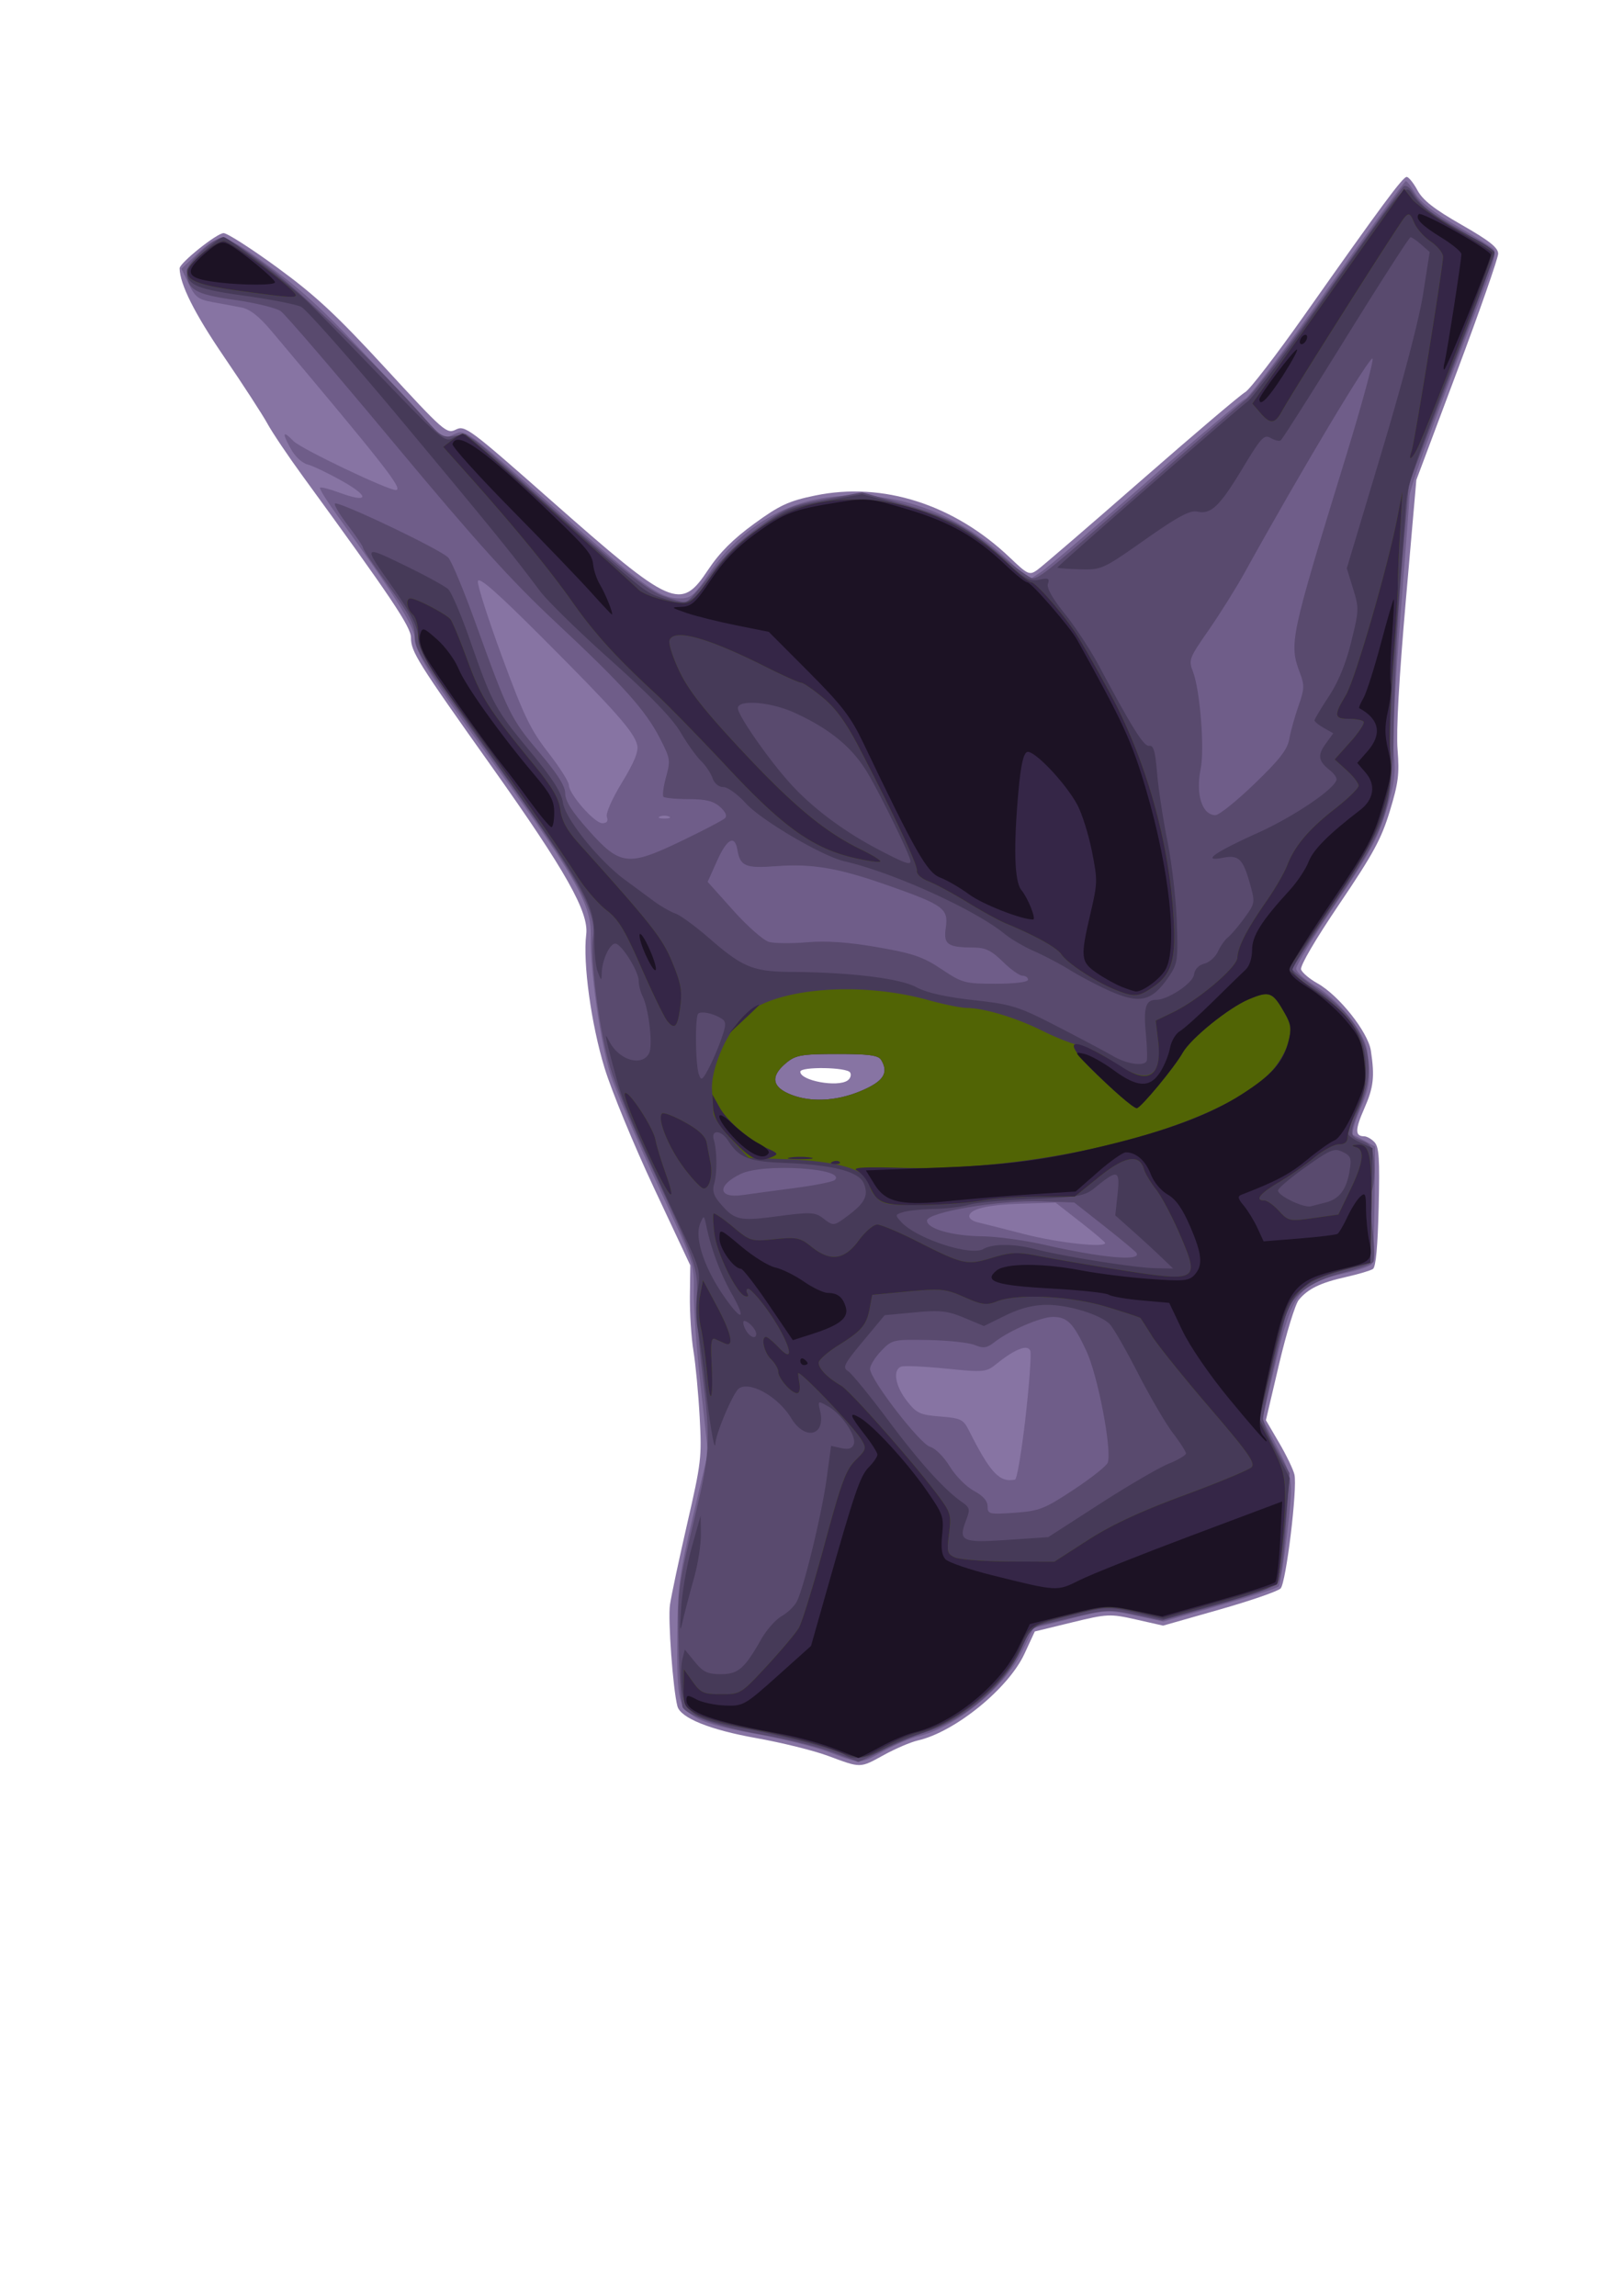 <svg xmlns="http://www.w3.org/2000/svg" viewBox="0 0 744.09 1052.4"><path d="M379.54 804.83c-6.481-2.408-21.258-6.063-32.837-8.124-21.195-3.771-34.714-9.228-36.13-14.585-2.045-7.732-4.398-39.883-3.41-46.59.624-4.229 4.178-20.936 7.9-37.127 6.435-27.999 6.714-30.384 5.718-48.759-.576-10.626-1.86-24.287-2.851-30.359-.993-6.071-1.728-17.394-1.634-25.16l.17-14.12-16.685-35.559c-9.177-19.557-19.348-44.252-22.603-54.877-6.146-20.063-10.02-48.255-8.416-61.246 1.258-10.188-9.392-29.096-43.229-76.75-34.146-48.09-37.122-52.843-37.122-59.282 0-4.916-8.805-18.055-49.674-74.114-6.64-9.107-13.903-19.909-16.14-24.002-2.238-4.093-11.239-17.957-20.002-30.807-13.432-19.697-20.106-33.003-20.246-40.365-.047-2.445 17.066-16.142 20.17-16.142 1.678 0 12.787 7.12 24.686 15.82 17.462 12.77 27.015 21.661 49.538 46.11 26.903 29.202 28.061 30.211 32.266 28.117 4.155-2.068 6.22-.53 43.663 32.51 55.665 49.121 59.362 50.753 71.98 31.765 5.238-7.88 11.454-14.098 21.134-21.138 11.703-8.51 15.801-10.403 27.943-12.91 31.042-6.409 63.727 4.047 89.42 28.603 8.013 7.66 8.828 8.027 12.346 5.56 2.072-1.453 23.538-19.933 47.703-41.067s45.62-39.35 47.676-40.48c2.057-1.129 14.237-16.956 27.068-35.172 35.6-50.541 45.172-63.478 46.967-63.478.905 0 3.138 2.763 4.962 6.141 2.454 4.545 7.692 8.642 20.15 15.76 12.766 7.294 16.834 10.507 16.834 13.294 0 2.021-8.44 26.185-18.754 53.698l-18.754 50.023-4.818 55.198c-3.155 36.152-4.465 59.749-3.794 68.386.879 11.327.373 15.321-3.587 28.314-3.865 12.681-7.6 19.549-23.097 42.474-11.056 16.356-18.11 28.422-17.547 30.021.516 1.47 3.89 4.32 7.499 6.33 9.83 5.48 23.207 22.335 24.497 30.87 1.81 11.974 1.25 16.84-3.067 26.618-4.222 9.564-4.238 12.62-.062 12.62 1.268 0 3.437 1.237 4.82 2.747 2.063 2.254 2.4 7.591 1.879 29.74-.425 18.054-1.293 27.437-2.62 28.333-1.09.737-6.618 2.383-12.283 3.657-11.815 2.657-17.477 5.396-21.703 10.498-1.637 1.976-5.701 15.197-9.033 29.38l-6.057 25.787 6.051 10.336c3.328 5.684 6.49 12.248 7.028 14.586 1.43 6.23-3.81 49.466-6.327 52.189-1.182 1.279-13.79 5.639-28.02 9.69l-25.873 7.363-12.415-2.805c-11.847-2.678-13.192-2.616-29.407 1.34l-16.993 4.145-4.743 10.244c-7.376 15.931-31.877 35.838-48.88 39.715-3.241.74-10.229 3.726-15.528 6.636-11.15 6.124-10.352 6.111-25.724.4zm9.053-309.56c1.276-.883 1.8-2.527 1.164-3.652-1.39-2.458-22.85-2.795-22.85-.359 0 4.112 16.999 7.255 21.687 4.011z" fill="#8774a3"/><path d="M379.54 802.98c-6.483-2.412-21.638-6.154-33.678-8.315-15.187-2.725-23.771-5.217-28.029-8.138-7.13-4.89-7.684-8.1-7.27-42.126.21-17.17 1.293-24.657 7.141-49.368l6.894-29.129-3.39-30.669c-1.865-16.868-3.279-36.343-3.142-43.278.249-12.543.16-12.8-16.93-49.608-9.45-20.35-19.034-42.827-21.298-49.949-4.617-14.522-9.419-48.32-8.986-63.249.43-14.865-6.826-27.376-51.556-88.883-22.621-31.106-29.197-41.889-29.197-47.883 0-5.086-10.082-21.056-35.02-55.475-5-6.9-8.766-12.9-8.37-13.334.397-.433 4.23.52 8.519 2.116 13.56 5.048 14.696 2.199 1.99-4.994-6.458-3.656-13.749-7.162-16.2-7.791-2.658-.682-5.866-3.75-7.943-7.596-3.886-7.197-3.413-8.122 1.563-3.057 3.415 3.476 42.953 22.364 46.814 22.364 3.73 0-4.89-11.019-57.117-73.025-5.566-6.608-9.77-9.886-13.658-10.647-3.089-.605-9.026-1.71-13.194-2.455-6.533-1.168-8.042-2.318-10.946-8.34l-3.368-6.985 6.736-6.333c11.189-10.52 12.182-10.354 34.233 5.74 15.385 11.229 26.118 21.327 49.432 46.508l29.779 32.165 5.044-2.283c4.998-2.262 5.408-1.96 45.128 33.22 41.74 36.972 48.855 42.115 58.256 42.115 4.994 0 6.563-1.358 13.51-11.698 11.568-17.213 29.637-29.74 48.524-33.64 30.96-6.391 63.675 4.09 89.346 28.627l8.587 8.208 5.475-3.569c3.012-1.962 24.7-20.443 48.198-41.067 23.497-20.624 43.992-37.885 45.543-38.357 1.552-.472 18.497-23.134 37.657-50.359s35.32-49.468 35.91-49.429c.59.04 2.588 2.659 4.44 5.82 2.21 3.772 8.582 8.766 18.523 14.518 8.336 4.822 16.057 9.64 17.16 10.708 1.521 1.474.458 6.037-4.424 18.99-27.668 73.412-33.877 90.734-34.05 94.99-.11 2.672-1.996 27.566-4.193 55.319-2.394 30.237-3.566 55.029-2.925 61.862.896 9.553.317 13.869-3.567 26.613-3.889 12.758-7.588 19.577-22.943 42.293-10.07 14.895-18.307 28.31-18.307 29.812 0 1.501 3.735 4.95 8.299 7.665 11.277 6.706 22.936 21.14 24.286 30.064 1.818 12.019 1.231 16.685-3.459 27.508-2.504 5.778-3.83 10.78-2.947 11.119.883.337 3.5 1.662 5.815 2.943l4.21 2.33-.278 26.085c-.154 14.347-.7 26.829-1.214 27.738-.514.909-5.693 2.724-11.51 4.033-21.99 4.95-24.851 8.58-32.612 41.369l-6.035 25.499 3.895 7.498c10.692 20.579 10.375 18.696 7.476 44.53-1.449 12.909-3.209 24.097-3.911 24.86-.703.765-12.895 4.702-27.095 8.748l-25.818 7.358-12.913-2.789c-12.404-2.679-13.576-2.62-29.752 1.509l-16.84 4.298-5.26 10.795c-8.078 16.576-30.488 34.784-47.783 38.825-3.241.757-10.229 3.758-15.528 6.668-11.152 6.125-10.354 6.113-25.728.392zm90.599-153.06c1.748-15.394 2.753-29.2 2.233-30.681-1.116-3.179-6.934-.967-15.398 5.853-4.89 3.94-5.753 4.023-23.339 2.243-10.043-1.017-19.314-1.407-20.602-.867-3.827 1.604-2.547 8.938 2.74 15.696 4.435 5.667 6.011 6.403 15.29 7.137 9.383.741 10.602 1.325 13.09 6.269 9.88 19.628 14.057 24.094 21.196 22.662.886-.178 3.042-12.918 4.79-28.312zm36.537-80.152c0-.417-5.115-4.751-11.366-9.631l-11.366-8.872-15.6.486c-15.838.495-23.972 2.468-23.972 5.815 0 1.018 1.705 2.24 3.789 2.714 2.084.475 11.745 2.918 21.47 5.429 15.328 3.957 37.046 6.337 37.046 4.059zm-111.93-69.72c10.286-4.345 12.803-8.187 9.272-14.158-1.288-2.177-5.532-2.76-20.093-2.76-16.123 0-19.063.49-23.215 3.865-7.262 5.902-7.048 10.727.63 14.205 9.3 4.213 21.718 3.785 33.406-1.152zm-116.51-125.54c-.586-1.669 2.255-8.168 6.925-15.841 5.665-9.31 7.649-14.185 6.971-17.135-1.359-5.915-9.796-15.471-43.107-48.821-21.478-21.503-29.596-28.623-29.938-26.257-.258 1.786 4.758 17.426 11.146 34.756 9.939 26.962 12.984 33.273 21.097 43.724 5.216 6.717 9.483 13.442 9.483 14.943 0 4.088 11.717 17.46 15.298 17.46 2.114 0 2.799-.911 2.125-2.83zm28.463-.229c-1.158-.51-3.052-.51-4.21 0s-.21.928 2.105.928 3.263-.417 2.105-.928z" fill="#6f5d89"/><path d="M381.22 802.99c-6.481-2.408-21.258-6.032-32.837-8.054-18.311-3.198-34.85-9.142-35.551-12.776-.923-4.792-1.59-17.161-1.835-34.077-.268-18.454.327-22.813 6.756-49.425 7.937-32.855 8.198-37.175 4.186-69.306-1.576-12.62-2.684-28.45-2.462-35.18.444-13.47.175-14.211-24.25-66.736-6.08-13.075-12.977-30.034-15.328-37.686-5.034-16.385-9.417-49.42-7.986-60.195 1.567-11.812-6.87-26.89-44.197-78.984-36.2-50.52-37.471-52.532-37.552-59.46-.057-4.828-2.656-9.723-11.86-22.334-6.483-8.883-11.787-16.75-11.787-17.48 0-.731-3.127-5.41-6.95-10.398-3.821-4.988-6.536-9.52-6.031-10.071 1.316-1.438 48.636 21.109 51.984 24.769 1.54 1.683 7.122 15.054 12.406 29.714 14.926 41.413 16.328 44.268 29.157 59.387 8.57 10.098 12.049 15.59 12.049 19.019 0 3.423 3.057 8.26 10.553 16.695 14.609 16.439 18.21 16.87 42.699 5.101 10.073-4.84 19.072-9.548 19.999-10.461 1.086-1.07.272-2.92-2.291-5.21-2.98-2.66-6.6-3.549-14.454-3.549-5.763 0-10.926-.49-11.474-1.088-.548-.598-.008-4.674 1.2-9.058 2.092-7.598 1.96-8.43-2.839-17.771-6.611-12.873-16.926-24.344-48.1-53.492-20.072-18.768-36.359-36.817-73.8-81.782-26.424-31.735-49.764-58.931-51.867-60.437-2.102-1.506-11.63-3.838-21.172-5.184-18.279-2.577-21.898-4.755-21.898-13.18 0-3.904 12.61-15.6 16.818-15.6 1.075 0 10.035 6.003 19.912 13.34 15.915 11.822 51.002 45.721 72.726 70.261 6.943 7.843 8.084 8.468 13.61 7.45 5.602-1.033 7.104-.149 21.05 12.4 48.675 43.797 65.934 58.042 73.832 60.94 4.565 1.675 9.268 3.045 10.453 3.045 1.185 0 6.262-5.625 11.282-12.501 6.147-8.418 13.474-15.618 22.433-22.044 12.054-8.647 14.911-9.843 30.387-12.729l17.082-3.185 18.122 5.132c21.572 6.108 29.518 10.273 45.752 23.978 6.717 5.67 13.148 10.305 14.291 10.3 3.214-.015 7.908-3.844 51.938-42.36 22.59-19.761 43.432-37.745 46.314-39.964 2.883-2.219 19.843-24.777 37.69-50.13 17.847-25.352 33.222-46.616 34.166-47.254.945-.638 2.704.416 3.91 2.341 4.224 6.744 7.43 9.307 22.511 17.994 8.36 4.816 15.2 9.62 15.2 10.673 0 1.054-8.82 25.216-19.6 53.693l-19.602 51.776-2.18 24.84c-2.91 33.142-4.376 60.127-4.899 90.156-.606 34.867-3.301 42.532-27.589 78.461-10.31 15.253-18.746 28.27-18.746 28.926 0 .657 5.29 4.898 11.753 9.426 21.747 15.23 27.99 32.173 19.52 52.975-5.425 13.323-5.403 13.99.555 16.259 4.143 1.578 4.995 3.031 5.606 9.564.396 4.237.026 9.957-.824 12.712-.948 3.076-.912 10.175.094 18.399.9 7.365 1.03 14.11.286 14.988-.743.878-7.052 3.08-14.019 4.895-15.1 3.93-24.002 10.769-26.28 20.187-5.186 21.444-10.162 44.292-10.162 46.66 0 1.515 2.731 7.764 6.07 13.887l6.068 11.132-1.67 24.146c-1.094 15.818-2.461 25.003-3.964 26.63-1.262 1.367-13.661 5.683-27.553 9.593l-25.259 7.108-12.333-2.67c-11.661-2.525-13.295-2.44-30.008 1.568l-17.675 4.238-5.071 10.977c-7.351 15.912-25.3 31.305-43.171 37.025-5.29 1.693-14.367 5.522-20.173 8.51-5.806 2.986-10.732 5.315-10.946 5.174-.214-.141-5.692-2.227-12.173-4.634zm111-120.14c8.084-5.335 15.126-10.919 15.649-12.409 2.002-5.702-4.547-39.944-9.785-51.157-5.988-12.819-8.77-15.64-15.422-15.64-5.43 0-20.058 6.316-26.613 11.491-3.543 2.797-5.166 3.048-9.113 1.408-2.641-1.097-12.244-2.133-21.339-2.303-16.113-.3-16.667-.172-21.619 5.012-2.795 2.926-5.082 6.623-5.082 8.215 0 4.788 22.88 34.466 27.562 35.75 2.383.654 6.285 4.554 8.975 8.97 2.617 4.299 7.591 9.332 11.053 11.187 4.218 2.26 6.295 4.615 6.295 7.142 0 3.537.765 3.716 12.37 2.903 11.296-.793 13.647-1.71 27.068-10.568zm28.873-108.45c-.39-.69-6.983-6.192-14.651-12.227l-13.941-10.972-15.229-.523c-19.061-.656-52.275 4.96-52.275 8.837 0 3.752 11.56 7.02 25.412 7.184 6.567.078 19.163 1.79 27.992 3.804 26.664 6.084 44.87 7.746 42.693 3.896zm-156.71-29.84c9.262-1.207 17.531-2.865 18.376-3.684 5.511-5.342-32.587-7.818-43.099-2.801-11.131 5.312-10.551 11.39.926 9.703 3.827-.563 14.535-2.011 23.797-3.218zm30.372-44.512c10.286-4.345 12.803-8.187 9.272-14.158-1.288-2.177-5.532-2.76-20.093-2.76-16.123 0-19.063.49-23.215 3.865-7.262 5.902-7.048 10.727.63 14.205 9.3 4.213 21.718 3.785 33.406-1.152zm76.558-50.957c0-1.012-1.134-1.84-2.521-1.84s-5.457-2.898-9.045-6.44c-5.074-5.01-7.974-6.445-13.055-6.465-12.316-.047-14.215-1.361-13.089-9.055 1.28-8.748-.943-10.409-25.619-19.125-23.527-8.31-35.392-10.385-52.19-9.127-14.08 1.054-16.447.042-17.75-7.594-1.173-6.872-4.75-4.97-9.17 4.874l-4.444 9.902 11.768 13.143c6.473 7.228 13.838 13.71 16.367 14.404 2.53.693 10.391.762 17.47.152 8.806-.76 18.99-.046 32.237 2.256 16.272 2.828 20.963 4.435 29.37 10.061 9.513 6.366 10.733 6.695 24.838 6.695 8.767 0 14.833-.752 14.833-1.84zm103.81-89.789c11.678-11.267 15.116-15.715 16.004-20.699.622-3.492 2.508-10.255 4.193-15.031 2.678-7.594 2.778-9.44.797-14.72-5.237-13.954-4.936-15.382 21.162-100.32 6.915-22.507 12.322-42.348 12.015-44.091-.482-2.73-33.03 51.652-58.588 97.893-3.916 7.084-11.348 18.965-16.517 26.402-9.128 13.133-9.335 13.689-7.196 19.319 3.213 8.456 5.322 35.366 3.477 44.361-2.395 11.68.652 21.235 6.772 21.235 1.654 0 9.7-6.458 17.881-14.351z" fill="#594a6e"/><path d="M387.09 804.3c-3.804-2.436-27.127-8.508-46.669-12.151-22.424-4.18-26.641-6.954-27.811-18.292-.49-4.753-.39-10.689.222-13.191l1.114-4.55 4.604 5.646c3.795 4.653 5.883 5.646 11.875 5.646 8.029 0 10.872-2.455 18.586-16.047 2.425-4.272 6.664-9.041 9.42-10.599 2.756-1.557 5.893-4.632 6.971-6.833 3.323-6.783 11.416-40.232 13.574-56.102l2.049-15.063 4.704 1.028c3.329.728 4.997.193 5.707-1.83 1.304-3.713-5.491-13.74-11.699-17.262-4.839-2.745-4.85-2.739-3.716 2.196 2.596 11.3-6.963 13.586-13.27 3.17-5.917-9.768-18.818-17.11-23.962-13.635-2.525 1.705-10.504 20.3-10.805 25.182-.296 4.8-2.59-8.815-4.803-28.52-.966-8.601-2.44-19.364-3.275-23.918-.875-4.771-.902-12.18-.064-17.48 1.382-8.734 1.062-10.04-6.296-25.76-23.536-50.281-27.732-60.004-30.968-71.757-1.95-7.084-3.89-14.536-4.312-16.56-.766-3.68-.766-3.68 1.208 0 4.568 8.517 15.054 11.44 18.158 5.06 1.754-3.606-.167-20.166-3.013-25.977-.992-2.024-1.803-5.2-1.803-7.055 0-4.455-7.94-17.108-10.736-17.108-2.556 0-6.056 7.568-6.21 13.426-.102 3.857-.191 3.83-1.842-.546-.955-2.53-1.66-9.577-1.566-15.66.23-14.938-3.792-22.058-46.462-82.281-28.247-39.867-34.22-49.33-34.22-54.213 0-5.789-2.818-11.415-12.865-25.687-12.402-17.618-12.397-17.624 6.658-8.393 9.434 4.57 18.386 9.465 19.894 10.877 1.508 1.412 5.98 11.845 9.937 23.185 10.22 29.288 11.506 31.675 27.42 50.918 10.603 12.82 14.55 18.982 15.277 23.852 1.108 7.422 16.573 26.59 28.547 35.382 3.855 2.83 9.662 7.113 12.904 9.516s7.772 5.02 10.068 5.815c2.295.796 9.322 5.934 15.614 11.419 15.238 13.285 20.082 15.252 37.832 15.365 26.866.17 49.619 2.967 57.063 7.015 4.56 2.48 13.443 4.486 26.1 5.896 17.798 1.982 20.595 2.86 38.555 12.112 10.65 5.486 22.167 11.6 25.592 13.589 6.285 3.647 14.04 4.778 15.312 2.233.379-.759.205-6.565-.386-12.902-1.09-11.686-.002-15.157 4.752-15.157 5.386 0 16.83-7.606 17.351-11.533.326-2.452 2.12-4.364 4.722-5.03 2.308-.591 5.118-3.095 6.244-5.564 1.127-2.469 3.213-5.42 4.637-6.557 1.424-1.138 4.817-5.131 7.539-8.875 4.827-6.636 4.894-7.01 2.674-15.068-3.29-11.946-5.244-13.905-12.474-12.503-10.166 1.97-4.14-2.344 15.93-11.407 16.955-7.656 36.084-20.705 36.084-24.615 0-.921-1.372-2.758-3.05-4.08-5.29-4.17-5.74-6.83-2.03-11.984l3.56-4.944-4.292-2.457c-2.36-1.351-4.291-2.908-4.291-3.46 0-.55 2.951-5.505 6.558-11.01 4.4-6.712 7.78-14.956 10.271-25.04 3.595-14.556 3.622-15.326.843-24.35l-2.87-9.317 15.997-53.358c9.84-32.822 17.153-60.721 19-72.487l3.004-19.129-3.855-3.41c-2.12-1.877-4.339-3.394-4.931-3.373-.592.022-13.938 20.786-29.659 46.144-15.72 25.358-29.155 46.492-29.855 46.965-.7.473-2.771-.017-4.603-1.088-2.975-1.74-4.338-.277-12.745 13.672-10.65 17.668-14.562 21.436-20.864 20.087-3.41-.73-8.765 2.139-24.066 12.895-19.314 13.577-19.87 13.828-29.89 13.525-5.616-.17-10.21-.524-10.21-.787 0-.672 82.463-72.65 87.087-76.013 2.086-1.518 13.706-16.836 25.822-34.04 50.664-71.94 45.71-66.163 50.97-59.455 4.122 5.258 12.507 11.013 26.826 18.416 5.325 2.753 9.682 5.749 9.682 6.658 0 .909-4.252 12.743-9.448 26.297-31.902 83.209-30.472 78.889-31.6 95.483-.585 8.602-2.521 33.593-4.303 55.537-1.782 21.943-2.856 45.955-2.388 53.358 1.362 21.51-3.593 34.305-26.293 67.895-10.22 15.126-18.584 28.695-18.584 30.155 0 1.46 3.6 4.89 7.999 7.625 10.583 6.578 20.469 16.784 23.35 24.104 3.768 9.574 2.94 24.116-1.9 33.366-2.304 4.404-4.19 8.794-4.19 9.754 0 .96 2.58 2.924 5.734 4.363l5.733 2.618-.483 26.268-.483 26.268-10.908 3.04c-23.433 6.529-26.155 9.973-33.864 42.858l-6.015 25.66 6.859 13.576 6.86 13.577-2.137 21.482c-1.174 11.815-2.686 23.145-3.358 25.177-.987 2.982-6.151 5.08-26.785 10.878l-25.562 7.184-12.65-3c-11.466-2.718-13.703-2.737-23.889-.198-24.498 6.107-23.455 5.493-28.753 16.934-7.462 16.117-28.53 33.497-47.299 39.02-4.147 1.22-11.127 4.205-15.511 6.632-8.327 4.611-13.903 5.427-18.215 2.666zm117.06-114.9c12.966-8.361 27.174-16.656 31.574-18.432 4.4-1.776 7.999-3.91 7.999-4.743 0-.832-2.693-5.035-5.984-9.339-3.29-4.303-10.548-16.73-16.126-27.616-5.578-10.885-11.41-20.989-12.96-22.454-4.64-4.385-18.805-8.691-28.588-8.691-6.287 0-12.285 1.526-19.07 4.853l-9.897 4.853-9.024-3.773c-7.664-3.204-11.09-3.578-22.754-2.483l-13.73 1.289-9.887 11.89c-8.755 10.529-9.548 12.1-6.926 13.73 1.628 1.012 9.761 10.948 18.074 22.079 14.753 19.756 25.755 31.992 34.052 37.87 3.815 2.704 3.954 3.322 1.942 8.63-3.571 9.42-1.875 10.206 19.01 8.8l18.72-1.261 23.575-15.203zM346.7 611.38c0-1.935-3.657-5.888-5.448-5.888-.773 0-.595 1.656.396 3.68 1.78 3.634 5.052 5.064 5.052 2.208zm-11.27-18.43c-5.08-8.93-9.387-20.393-11.533-30.696-1.117-5.364-1.198-5.405-2.876-1.438-2.641 6.242 1.488 19.433 10.073 32.173 8.693 12.904 11.685 12.877 4.336-.039zm197.19-16.491c-2.863-2.753-8.826-8.235-13.253-12.182l-8.048-7.176 1.053-9.79c1.191-11.07.026-11.418-10.182-3.038-4.847 3.978-7.408 4.45-28.627 5.268-12.817.494-25.955 1.689-29.197 2.655-3.241.966-10.44 1.844-15.997 1.95-5.557.107-11.927.752-14.155 1.433-3.936 1.203-3.963 1.335-.947 4.63 6.929 7.57 31.774 15.708 37.584 12.31 4.287-2.507 14.035-2.474 23.826.08 12.49 3.26 45.713 8.548 54.728 8.712l8.42.154-5.206-5.006zm-143.81-19.27c7.769-5.78 9.484-9.29 7.208-14.749-2.29-5.489-14.148-8.513-36.896-9.407-15.896-.625-20.324-2.406-25.303-10.174-3.151-4.915-7.953-5.217-6.557-.412 1.497 5.154 1.58 15.326.164 20.18-.938 3.214-.26 5.457 2.695 8.908 6.719 7.85 8.76 8.308 26.536 5.954 14.737-1.952 17.02-1.86 20.525.822 4.994 3.822 4.98 3.824 11.628-1.122zM608 551.131c6.032-1.57 9.281-5.867 10.685-14.132 1.04-6.128.716-7.073-3.086-8.966-3.804-1.893-5.577-1.175-16.908 6.85-6.963 4.932-12.704 9.794-12.76 10.807-.13 2.367 11.724 8.083 15.037 7.25A1152.3 1152.3 0 00608 551.13zm-213.25-51.08c10.286-4.344 12.803-8.187 9.272-14.158-1.288-2.177-5.532-2.76-20.093-2.76-16.123 0-19.063.49-23.215 3.865-7.262 5.902-7.048 10.727.63 14.205 9.3 4.213 21.718 3.785 33.406-1.152zm-64.277-23.187c2.374-6.555 2.516-8.41.74-9.676-3.51-2.504-9.827-3.932-11.116-2.513-1.507 1.658-1.273 23.275.3 27.755 1.049 2.986 1.53 2.75 4.163-2.04 1.637-2.98 4.298-9.066 5.913-13.525zm-18.15 259.7c.5-7.351 2.705-19.77 4.902-27.599l3.995-14.233.11 8.546c.062 4.7-1.377 13.814-3.197 20.253s-4.076 15.013-5.014 19.053c-1.454 6.268-1.57 5.384-.796-6.02zm195.91-282.58c-5.167-2.322-13.123-6.52-17.681-9.326S478.591 437.954 474.1 436c-4.49-1.955-10.553-5.505-13.471-7.889-13.726-11.211-51.199-28.2-73.506-33.325-10.159-2.334-38.166-18.81-45.235-26.612-3.686-4.069-8.296-7.397-10.244-7.397-2.12 0-4.123-1.661-4.99-4.14-.798-2.277-3.163-5.796-5.257-7.82s-6.316-7.93-9.382-13.126c-3.821-6.476-13.855-16.846-31.912-32.983-14.486-12.945-29.106-27.224-32.489-31.731-13.194-17.577-21.069-27.28-62.408-76.89-23.532-28.24-44.75-52.29-47.15-53.444-2.4-1.155-14.215-3.464-26.255-5.131-21.795-3.018-26.1-4.905-26.1-11.436 0-2.225 14.38-15.372 16.812-15.372 1.85 0 30.453 21.923 37.914 29.059 3.705 3.543 19.471 19.682 35.037 35.865 26.821 27.884 28.508 29.302 32.25 27.114 2.17-1.27 4.716-2.006 5.655-1.635.938.37 16.596 13.92 34.794 30.113 47.6 42.353 47.289 42.099 54.69 44.619 12.33 4.197 14.222 3.398 23.05-9.739 6.009-8.942 11.622-14.539 21.826-21.76 12.477-8.832 15.287-10.005 30.636-12.79l16.9-3.067 19.758 5.452c21.388 5.902 31.176 11.328 46.926 26.013 8.08 7.534 10.265 8.703 14.523 7.773 4.112-.899 4.827-.57 3.983 1.831-.672 1.915 1.972 6.65 7.65 13.698 4.773 5.925 11.852 16.696 15.732 23.937 15.67 29.247 20.59 37.073 23.05 36.676 1.955-.315 2.765 2.497 3.593 12.473.587 7.084 2.727 21.16 4.755 31.28s3.959 26.801 4.29 37.071c.566 17.475.34 19.066-3.532 24.8-7.869 11.652-13.405 12.948-27.76 6.496zm-90.8-59.209c0-2.475-14.626-32.366-20.334-41.556-6.94-11.172-17.387-19.568-33.183-26.666-10.838-4.87-25.627-5.983-25.627-1.929 0 3.341 14.567 24.18 24.454 34.983 10.021 10.95 24.26 21.567 39.924 29.769 11.971 6.269 14.767 7.29 14.767 5.4z" fill="#463a58"/><path d="M379.54 801.15c-6.481-2.408-21.249-6.102-32.818-8.21s-23.816-5.383-27.216-7.279c-5.805-3.236-6.175-3.962-6.065-11.926l.118-8.48 4.063 5.673c3.631 5.07 5.014 5.673 13.027 5.673 8.845 0 9.121-.17 20.924-12.939 6.577-7.116 13.154-14.93 14.614-17.365 1.46-2.434 6.754-19.588 11.767-38.12 7.808-28.873 9.857-34.432 14.32-38.857 4.888-4.846 5.053-5.422 2.68-9.378-3.49-5.819-26.943-30.538-28.974-30.538-.16 0 .073 2.07.515 4.6.47 2.685.022 4.6-1.075 4.6-2.622 0-8.616-6.842-8.616-9.835 0-1.36-1.516-3.973-3.368-5.805-3.193-3.157-4.705-10.12-2.197-10.12.644 0 3.296 2.225 5.894 4.945 8.895 9.31 3.897-5.068-6.674-19.204-3.217-4.301-6.56-7.82-7.429-7.82-.869 0-1.051.935-.404 2.078.71 1.257.26 1.746-1.138 1.236-3.94-1.435-12.82-19.622-13.94-28.55-.586-4.666-.758-8.82-.383-9.23.375-.41 4.345 2.31 8.822 6.044 7.967 6.645 8.377 6.766 19.226 5.664 10.041-1.02 11.621-.694 16.77 3.456 8.65 6.973 15.102 6.146 21.665-2.778 2.977-4.048 6.818-7.36 8.534-7.36s9.827 3.401 18.023 7.558c21.378 10.842 23.019 11.205 34.636 7.676 8.742-2.656 11.582-2.745 22.091-.695 6.633 1.295 21.911 3.92 33.951 5.836 38.715 6.16 39.29 5.872 30.341-15.182-3.58-8.422-8.584-17.949-11.12-21.172-2.536-3.222-5.08-7.478-5.655-9.456-2.076-7.144-8.723-5.984-20.6 3.596l-11.107 8.96-16.188.01c-8.904.006-20.735.826-26.292 1.823-5.557.997-17.891 1.928-27.41 2.07-14.467.216-17.85-.28-20.627-3.028-1.828-1.807-3.323-4.271-3.323-5.476 0-7.312-13.482-11.62-39.191-12.525l-16.458-.578-8.02-8.63c-4.41-4.747-8.099-10.079-8.197-11.849-.098-1.77-.375-6.529-.615-10.577-.566-9.519 6.602-26.325 14.43-33.836 13.446-12.898 52.894-16.33 84.889-7.384 6.889 1.926 14.846 3.531 17.68 3.567 8.022.102 22.614 4.545 34.625 10.541 6.02 3.006 13.653 5.999 16.963 6.652 3.31.652 9.697 3.737 14.195 6.853 16.727 11.591 23.905 8.552 21.749-9.209l-1.096-9.021 8.054-3.893c11.632-5.622 29.197-20.557 29.387-24.987.212-4.929 4.377-13.04 13.175-25.656 4.007-5.745 8.336-13.194 9.62-16.552 3.429-8.965 9.918-16.654 22.02-26.09 5.913-4.61 10.757-9.345 10.765-10.52.008-1.177-2.454-4.368-5.472-7.091l-5.488-4.952 7.194-8.04c3.957-4.421 6.673-8.61 6.034-9.307-.638-.698-3.686-1.268-6.773-1.268-6.726 0-6.93-1.584-1.387-10.737 4.208-6.949 19.184-58.492 23.61-81.261l2.325-11.96-1.101 19.319c-.606 10.626-1.055 21.389-1 23.919.057 2.53-.944 18.117-2.225 34.637-1.28 16.52-1.84 35.25-1.242 41.622.915 9.757.359 13.973-3.53 26.73-3.89 12.766-7.655 19.66-23.963 43.88l-19.347 28.735 3.967 3.366c2.182 1.851 7.701 6.015 12.265 9.254 12.634 8.965 17.58 16.81 18.828 29.872.911 9.526.457 12.368-3.354 21-2.424 5.491-4.407 11.484-4.407 13.32 0 2.276-1.26 3.335-3.968 3.335-2.182 0-7.297 2.753-11.366 6.119-4.07 3.365-11.377 8.464-16.24 11.332-8.628 5.088-11.164 8.308-6.543 8.308 1.263 0 4.28 2.168 6.706 4.819 4.244 4.636 4.842 4.758 15.806 3.22l11.396-1.6 5.338-11.04c6.127-12.671 6.93-18.671 2.66-19.89-2.193-.627-1.967-.896.884-1.055 5.551-.31 6.551 4.748 6.14 31.066l-.359 22.999-12.065 3.081c-6.635 1.695-13.724 4.348-15.75 5.895-10.289 7.85-10.872 9.08-17.18 36.265l-6.23 26.842 6.073 12.075c5.207 10.354 6.065 13.74 6.02 23.757-.048 10.907-2.675 38.274-3.79 39.493-.275.3-12.112 3.856-26.306 7.902l-25.806 7.357-12.464-2.816c-11.321-2.558-13.581-2.543-24.646.174-24.9 6.114-23.719 5.411-28.864 17.171-7.004 16.012-29.126 34.156-46.465 38.11-3.242.74-10.229 3.725-15.528 6.636-11.15 6.123-10.352 6.11-25.724.4zm119.26-95.216c10.789-6.949 24.079-13.139 44.073-20.525 15.745-5.817 29.657-11.603 30.916-12.858 1.885-1.879-1.533-6.73-19.365-27.484-11.91-13.862-23.764-28.603-26.341-32.759-2.578-4.156-4.936-7.829-5.24-8.162-.306-.333-7.29-2.641-15.522-5.13-16.61-5.02-40.927-6.193-50.444-2.432-4.612 1.822-6.78 1.527-14.755-2.01-8.558-3.796-10.74-4.015-25.802-2.596l-16.454 1.55-1.111 5.968c-1.47 7.891-3.58 10.41-14.368 17.154-4.986 3.117-9.065 6.72-9.065 8.006 0 2.737 4.1 6.93 10.264 10.5 4.388 2.54 34.521 36.737 45.034 51.105 5.219 7.133 5.54 8.34 4.474 16.81-1.06 8.416-.843 9.258 2.797 10.852 2.17.95 13.287 1.78 24.704 1.845l20.758.116 15.447-9.949zm-104.05-205.88c10.286-4.345 12.803-8.187 9.272-14.158-1.288-2.177-5.532-2.76-20.093-2.76-16.123 0-19.063.49-23.215 3.865-7.262 5.902-7.048 10.727.63 14.205 9.3 4.213 21.718 3.785 33.406-1.152zm-70.493 130.28c-.73-8.096-2.076-18.031-2.992-22.079-.948-4.188-1.084-10.383-.316-14.374l1.35-7.014 6.305 11.777c6.68 12.477 8.137 19.095 3.78 17.168a1176.4 1176.4 0 01-4.631-2.061c-1.578-.708-1.966 1.756-1.548 9.839.914 17.674-.517 22.629-1.948 6.744zm-28.07-103.94c-5.664-12.346-10.067-23.582-9.785-24.967.686-3.364 12.96 14.987 14.104 21.087.493 2.629 2.461 9.168 4.374 14.531 6.322 17.732 1.769 12.153-8.693-10.651zm17.227 8.714c-6.994-9.404-12.162-22.251-9.932-24.69.61-.666 5.287 1.1 10.394 3.923 6.49 3.588 9.533 6.45 10.107 9.503.452 2.403 1.23 6.51 1.731 9.125 1.12 5.856-.457 11.805-3.128 11.799-1.096-.002-5.223-4.35-9.172-9.66zm-7.556-67.196c-1.406-1.748-6.742-12.74-11.856-24.428-7.56-17.28-10.54-22.19-15.933-26.274-3.648-2.763-9.591-9.616-13.206-15.23-11.395-17.694-33.367-48.85-56.568-80.212-12.465-16.85-16.52-24.493-16.52-31.137 0-3.694-1.13-7.705-2.526-8.971-2.737-2.483-3.437-7.36-1.056-7.36 2.705 0 16.586 7.288 18.36 9.638.962 1.277 4.49 9.812 7.84 18.967 6.129 16.757 9.775 22.474 30.356 47.6 8.44 10.304 11.415 15.381 12.131 20.702.68 5.053 3.057 9.396 8.388 15.33 33.638 37.437 38.277 43.327 42.903 54.476 3.94 9.496 4.615 13.096 3.75 20.001-1.23 9.8-2.532 11.281-6.061 6.897zm205.51-14.222c-8.91-3.578-21.992-12.134-24.653-16.124-2.115-3.172-11.59-8.471-25.516-14.268-3.241-1.35-11.198-5.716-17.68-9.702-6.484-3.987-14.44-8.286-17.682-9.555-3.429-1.342-5.722-3.394-5.482-4.907.407-2.578-9.577-23.891-26.16-55.844-6.264-12.072-10.842-18.44-16.867-23.46-4.548-3.789-9.058-6.89-10.023-6.89-.965 0-8.396-3.337-16.515-7.416-26.525-13.327-41.924-17.539-43.87-12-.514 1.465 1.557 7.882 4.602 14.26 4.156 8.705 11.227 17.698 28.352 36.06 23.665 25.373 38.38 37.593 54.854 45.554 5.3 2.561 9.277 5.049 8.838 5.528-.439.48-5.72-.255-11.733-1.633-19.023-4.357-32.663-14.062-58.165-41.383-12.58-13.47-27.49-28.76-33.13-33.96-17.88-16.49-27.98-27.61-37.96-41.8-10.24-14.57-26.17-34.04-46.86-57.27l-12.492-14.026 3.911-2.993c2.151-1.647 4.4-2.994 4.997-2.994.596 0 5.998 4.347 12.003 9.66 21.695 19.196 66.199 59.27 68.33 61.53 2.351 2.492 11.64 5.55 19.595 6.45 4.326.489 5.99-.939 13.47-11.555 12.547-17.805 30.6-30.494 48.705-34.232 30.32-6.261 63.414 4.34 88.55 28.367 4.522 4.322 9.032 7.86 10.02 7.86 1.926 0 13.078 12.65 19.85 22.514 2.266 3.302 9.43 15.776 15.919 27.72 16.563 30.486 27.15 67.408 29.409 102.56 1.3 20.223-.728 26.987-9.926 33.115-6.24 4.157-8.182 4.254-16.686.84zm135.81-246.92c1.342-3.822 14.414-84.586 14.414-89.056 0-1.751-2.522-4.887-5.604-6.969s-6.532-6.009-7.666-8.727c-1.766-4.235-2.392-4.571-4.372-2.345-2.552 2.869-51.748 80.554-56.118 88.615-3.334 6.15-5.388 6.33-10.069.886l-3.588-4.173 10.987-15.606c6.043-8.583 21.7-30.724 34.794-49.2l23.807-33.594 3.442 4.501c1.893 2.475 10.826 8.763 19.85 13.972 9.025 5.21 16.707 10.022 17.072 10.694.57 1.047-25.645 69.916-33.48 87.956-2.747 6.327-5.457 8.705-3.469 3.046zm-537.91-73.54c-19.875-2.73-25.157-5.199-22.447-10.49 2.17-4.237 12.52-12.191 15.862-12.191 2.606 0 25.871 16.96 31.784 23.17 3.07 3.224 1.633 3.196-25.199-.49z" fill="#516405"/><path d="M379.54 801.15c-6.481-2.408-21.249-6.102-32.818-8.21s-23.816-5.383-27.216-7.279c-5.805-3.236-6.175-3.962-6.065-11.926l.118-8.48 4.063 5.673c3.631 5.07 5.014 5.673 13.027 5.673 8.845 0 9.121-.17 20.924-12.939 6.577-7.116 13.154-14.93 14.614-17.365 1.46-2.434 6.754-19.588 11.767-38.12 7.808-28.873 9.857-34.432 14.32-38.857 4.888-4.846 5.053-5.422 2.68-9.378-3.49-5.819-26.943-30.538-28.974-30.538-.16 0 .073 2.07.515 4.6.47 2.685.022 4.6-1.075 4.6-2.622 0-8.616-6.842-8.616-9.835 0-1.36-1.516-3.973-3.368-5.805-3.193-3.157-4.705-10.12-2.197-10.12.644 0 3.296 2.225 5.894 4.945 8.895 9.31 3.897-5.068-6.674-19.204-3.217-4.301-6.56-7.82-7.429-7.82-.869 0-1.051.935-.404 2.078.71 1.257.26 1.746-1.138 1.236-3.94-1.435-12.82-19.622-13.94-28.55-.586-4.666-.758-8.82-.383-9.23.375-.41 4.345 2.31 8.822 6.044 7.967 6.645 8.377 6.766 19.226 5.664 10.041-1.02 11.621-.694 16.77 3.456 8.65 6.973 15.102 6.146 21.665-2.778 2.977-4.048 6.818-7.36 8.534-7.36s9.827 3.401 18.023 7.558c21.378 10.842 23.019 11.205 34.636 7.676 8.742-2.656 11.582-2.745 22.091-.695 6.633 1.295 21.911 3.92 33.951 5.836 38.715 6.16 39.29 5.872 30.341-15.182-3.58-8.422-8.584-17.949-11.12-21.172-2.536-3.222-5.08-7.478-5.655-9.456-2.076-7.144-8.723-5.984-20.6 3.596l-11.107 8.96-16.188.01c-8.904.006-20.735.826-26.292 1.823-5.557.997-17.863 1.928-27.348 2.069-18.391.274-20.688-.585-24.444-9.144-1.152-2.624-3.661-5.623-5.577-6.664-2.507-1.364 2.911-1.712 19.352-1.243 66.64 1.9 146.08-18.544 170.34-43.842 3.565-3.715 7.001-9.578 8.043-13.72 1.559-6.2 1.342-8.077-1.518-13.134-5.656-9.999-7-10.538-16.468-6.606-9.26 3.845-26.686 17.917-30.464 24.602-3.938 6.967-19.292 25.369-21.168 25.369-.962 0-8.54-6.41-16.842-14.244-19.442-18.348-14.443-20.275 10.894-4.199 12.085 7.667 17.8 3.114 15.887-12.654l-1.095-9.021 8.054-3.893c11.632-5.622 29.197-20.557 29.387-24.987.21-4.93 4.377-13.041 13.175-25.656 4.006-5.745 8.336-13.194 9.62-16.552 3.428-8.966 9.917-16.654 22.02-26.091 5.912-4.61 10.757-9.344 10.765-10.52.008-1.176-2.455-4.367-5.473-7.09l-5.488-4.952 7.195-8.04c3.957-4.422 6.672-8.61 6.034-9.307-.639-.698-3.687-1.269-6.774-1.269-6.725 0-6.93-1.584-1.387-10.737 4.208-6.948 19.184-58.492 23.61-81.26l2.325-11.96-1.101 19.318c-.606 10.626-1.055 21.39-.999 23.92.056 2.53-.945 18.116-2.226 34.636-1.28 16.521-1.839 35.251-1.241 41.622.915 9.758.358 13.973-3.53 26.73-3.891 12.766-7.656 19.66-23.963 43.88l-19.347 28.735 3.966 3.366c2.182 1.852 7.701 6.016 12.265 9.255 12.634 8.965 17.58 16.81 18.828 29.872.912 9.526.458 12.368-3.353 21-2.425 5.49-4.408 11.484-4.408 13.319 0 2.277-1.26 3.336-3.968 3.336-2.182 0-7.297 2.753-11.366 6.118-4.07 3.366-11.377 8.465-16.239 11.332-8.629 5.089-11.165 8.309-6.544 8.309 1.263 0 4.28 2.168 6.706 4.819 4.244 4.636 4.842 4.758 15.806 3.22l11.396-1.6 5.338-11.04c6.127-12.672 6.93-18.672 2.661-19.89-2.194-.627-1.968-.897.884-1.055 5.55-.31 6.55 4.748 6.14 31.066l-.36 22.999-12.065 3.081c-6.635 1.695-13.724 4.347-15.75 5.895-10.289 7.85-10.872 9.08-17.18 36.265l-6.23 26.842 6.073 12.075c5.207 10.354 6.065 13.74 6.02 23.757-.048 10.907-2.675 38.274-3.79 39.493-.275.3-12.112 3.856-26.306 7.902l-25.806 7.357-12.464-2.816c-11.32-2.559-13.58-2.543-24.646.174-24.9 6.113-23.719 5.41-28.864 17.17-7.004 16.013-29.126 34.157-46.465 38.11-3.241.74-10.229 3.726-15.528 6.636-11.15 6.124-10.352 6.112-25.724.401zm119.26-95.216c10.789-6.949 24.079-13.139 44.073-20.525 15.745-5.817 29.657-11.603 30.916-12.858 1.885-1.879-1.533-6.73-19.365-27.484-11.91-13.862-23.764-28.603-26.341-32.759-2.578-4.156-4.936-7.829-5.24-8.162-.306-.333-7.29-2.641-15.522-5.13-16.61-5.02-40.927-6.193-50.444-2.432-4.612 1.822-6.78 1.527-14.755-2.01-8.558-3.796-10.74-4.015-25.802-2.596l-16.454 1.55-1.111 5.968c-1.47 7.891-3.58 10.41-14.368 17.154-4.986 3.117-9.065 6.72-9.065 8.006 0 2.737 4.1 6.93 10.264 10.5 4.388 2.54 34.521 36.737 45.034 51.105 5.219 7.133 5.54 8.34 4.474 16.81-1.06 8.416-.843 9.258 2.797 10.852 2.17.95 13.287 1.78 24.704 1.845l20.758.116 15.447-9.949zm-174.54-75.6c-.73-8.096-2.076-18.031-2.992-22.079-.948-4.188-1.084-10.383-.316-14.374l1.35-7.014 6.305 11.777c6.68 12.477 8.137 19.095 3.78 17.168a1176.4 1176.4 0 01-4.631-2.061c-1.578-.708-1.966 1.756-1.548 9.839.914 17.674-.517 22.629-1.948 6.744zm-28.07-103.94c-5.664-12.346-10.067-23.582-9.785-24.967.686-3.364 12.96 14.987 14.104 21.087.493 2.629 2.461 9.168 4.374 14.531 6.322 17.732 1.769 12.153-8.693-10.651zm17.227 8.714c-6.994-9.404-12.162-22.251-9.932-24.69.61-.666 5.287 1.1 10.394 3.923 6.49 3.588 9.533 6.45 10.107 9.503.452 2.403 1.23 6.51 1.731 9.125 1.12 5.856-.457 11.805-3.128 11.799-1.096-.002-5.223-4.35-9.172-9.66zm68.328-2.632c1.216-.532 2.668-.466 3.228.145.56.612-.436 1.046-2.21.967-1.962-.089-2.361-.525-1.018-1.112zm-45.672-9.623c-6.71-6.941-8.829-10.457-9.123-15.14l-.383-6.098 3.274 5.883c3.606 6.479 13.747 15.18 22.095 18.958 4.707 2.131 4.977 2.603 2.174 3.805-6.38 2.735-9.45 1.473-18.036-7.41zm26.202 7.722c2.547-.421 6.715-.421 9.262 0 2.546.422.463.767-4.631.767s-7.178-.345-4.631-.767zm-23.99-61.869c2.312-2.876 5.72-6.082 7.572-7.125 3.545-1.996 3.441-1.876-5.888 6.848l-5.888 5.506 4.204-5.229zm-32.424-.794c-1.406-1.747-6.742-12.74-11.856-24.428-7.561-17.28-10.54-22.19-15.933-26.274-3.648-2.763-9.591-9.616-13.206-15.23-11.395-17.694-33.367-48.85-56.568-80.212-12.465-16.85-16.52-24.493-16.52-31.137 0-3.694-1.13-7.705-2.526-8.971-2.738-2.483-3.438-7.36-1.056-7.36 2.704 0 16.586 7.288 18.36 9.638.962 1.277 4.49 9.812 7.84 18.967 6.129 16.757 9.775 22.474 30.356 47.6 8.44 10.304 11.415 15.381 12.131 20.702.68 5.053 3.056 9.396 8.388 15.33 33.638 37.437 38.277 43.327 42.903 54.476 3.94 9.496 4.615 13.096 3.749 20.001-1.23 9.8-2.531 11.281-6.06 6.897zm205.51-14.222c-8.91-3.578-21.992-12.134-24.653-16.124-2.115-3.172-11.591-8.47-25.516-14.268-3.242-1.35-11.198-5.716-17.681-9.702-6.483-3.987-14.44-8.286-17.681-9.555-3.43-1.341-5.722-3.394-5.482-4.907.407-2.577-9.577-23.89-26.16-55.844-6.264-12.072-10.843-18.439-16.868-23.459-4.548-3.79-9.058-6.89-10.023-6.89-.964 0-8.396-3.338-16.515-7.416-26.525-13.327-41.924-17.54-43.869-12-.514 1.464 1.557 7.881 4.602 14.26 4.155 8.704 11.227 17.698 28.352 36.059 23.665 25.374 38.38 37.594 54.854 45.555 5.3 2.56 9.276 5.048 8.837 5.527-.438.48-5.718-.255-11.733-1.632-19.023-4.357-32.663-14.062-58.165-41.383-12.59-13.48-27.5-28.77-33.14-33.97-17.88-16.49-27.98-27.61-37.96-41.8-10.24-14.57-26.17-34.04-46.86-57.27l-12.492-14.026 3.912-2.994c2.151-1.646 4.4-2.993 4.996-2.993.597 0 5.998 4.346 12.003 9.66 21.695 19.195 66.2 59.268 68.33 61.528 2.352 2.493 11.64 5.551 19.595 6.45 4.327.49 5.991-.937 13.471-11.554 12.546-17.805 30.6-30.494 48.704-34.232 30.321-6.26 63.414 4.34 88.55 28.367 4.523 4.323 9.032 7.86 10.021 7.86 1.926 0 13.077 12.65 19.85 22.514 2.266 3.302 9.43 15.776 15.918 27.72 16.563 30.486 27.15 67.408 29.41 102.56 1.299 20.223-.729 26.987-9.927 33.115-6.238 4.157-8.18 4.254-16.686.84zm135.8-246.93c1.342-3.822 14.414-84.586 14.414-89.056 0-1.751-2.522-4.887-5.605-6.968s-6.532-6.01-7.665-8.728c-1.766-4.235-2.393-4.571-4.372-2.345-2.552 2.87-51.748 80.554-56.118 88.615-3.334 6.15-5.389 6.33-10.07.887l-3.587-4.173 10.987-15.606c6.043-8.584 21.7-30.724 34.794-49.2l23.807-33.594 3.442 4.5c1.893 2.476 10.826 8.763 19.85 13.972 9.024 5.21 16.707 10.022 17.072 10.694.569 1.047-25.645 69.916-33.48 87.956-2.747 6.327-5.457 8.706-3.47 3.046zm-537.91-73.54c-19.875-2.73-25.157-5.199-22.447-10.49 2.17-4.237 12.519-12.191 15.862-12.191 2.606 0 25.871 16.96 31.784 23.17 3.07 3.224 1.632 3.196-25.199-.49z" fill="#352647"/><path d="M382.06 801.36c-6.02-2.285-16.25-5.125-22.733-6.31-33.05-6.04-44.624-10.133-44.624-15.783 0-2.388.625-2.425 4.63-.272 2.548 1.369 8.465 2.625 13.15 2.792 8.261.295 8.99-.117 23.935-13.516l15.414-13.82 6.902-24.344c13.115-46.259 15.58-53.512 19.562-57.544 2.184-2.212 3.97-4.812 3.97-5.779 0-.967-2.652-5.143-5.893-9.281-6.83-8.72-7.388-10.702-2.15-7.638 6.155 3.599 21.363 20.127 30.27 32.899 7.88 11.297 8.293 12.442 7.455 20.659-.624 6.118-.18 9.473 1.497 11.305 1.311 1.433 10.935 4.732 21.386 7.33 30.188 7.508 29.693 7.48 40.208 2.215 5.18-2.594 28.181-11.762 51.113-20.372l41.694-15.656-.912 17.752c-.501 9.764-1.527 18.422-2.28 19.24-.751.82-12.733 4.684-26.625 8.587l-25.26 7.098-12.71-2.65c-12.102-2.525-13.555-2.44-30.311 1.757l-17.6 4.408-5.319 10.928c-8.304 17.06-29.974 34.647-47.724 38.734-3.241.747-10.229 3.738-15.528 6.649s-9.845 5.173-10.104 5.029c-.258-.145-5.394-2.133-11.415-4.418zm181.7-159.89c-9.36-11.365-18.254-24.334-21.767-31.739l-5.94-12.521-12.813-1.142c-7.047-.629-13.802-1.81-15.011-2.627-1.21-.816-13.118-2.085-26.465-2.819-25.351-1.394-31.031-3.28-24.862-8.255 4.241-3.42 21.209-3.43 38.939-.02 7.47 1.436 21.53 3.193 31.245 3.905 15.373 1.125 18.035.888 20.519-1.826 4.036-4.41 3.568-9.48-2.078-22.519-3.471-8.018-6.497-12.27-10.235-14.382-3.03-1.712-6.331-5.68-7.696-9.25-2.396-6.265-6.712-10.063-11.435-10.063-1.389 0-7.134 4.041-12.767 8.98l-10.242 8.982-19.76 1.241c-10.868.683-27.716 2.058-37.441 3.056-22.733 2.332-29.855.784-35.044-7.618l-3.93-6.362 30.854-1.156c34.514-1.293 50.556-3.368 78.845-10.199 28.634-6.913 48.096-14.224 62.56-23.499 14.163-9.082 19.055-14.657 21.56-24.57 1.37-5.424 1.08-7.584-1.68-12.46-5.655-10-6.998-10.539-16.467-6.608-9.261 3.845-26.686 17.917-30.464 24.602-3.733 6.605-19.247 25.37-20.976 25.37-1.665 0-11.135-8.24-22.111-19.24-6.637-6.652-6.665-6.735-1.923-5.63 2.647.617 8.699 3.98 13.449 7.476 10.788 7.938 16.508 8.205 21.21.99 1.923-2.95 3.969-7.948 4.547-11.105.577-3.157 2.601-6.647 4.497-7.756 1.896-1.108 8.805-7.304 15.354-13.769 6.549-6.464 13.233-12.98 14.854-14.478 1.742-1.61 2.947-5.288 2.947-8.99 0-6.5 4.238-13.239 17.262-27.449 3.474-3.79 7.384-9.682 8.688-13.094 2.088-5.46 9.242-12.625 23.611-23.644 6.299-4.83 7.298-11.53 2.543-17.06l-3.878-4.51 4.644-5.297c6.875-7.84 5.561-14.784-3.75-19.818-.305-.165.564-2.235 1.93-4.6 1.368-2.364 4.962-13.618 7.987-25.007s5.694-20.495 5.931-20.235c.238.26-.159 8.272-.881 17.805-.723 9.533-.959 18.818-.524 20.633.434 1.815-.123 7.456-1.238 12.535-1.602 7.299-1.58 11.141.105 18.326 1.973 8.411 1.78 10.307-2.57 25.326-4.146 14.311-6.904 19.498-23.274 43.78-10.214 15.148-18.911 28.963-19.327 30.7-.548 2.288 1.787 4.723 8.504 8.865 5.093 3.14 12.678 9.703 16.857 14.584 6.46 7.545 7.77 10.38 8.748 18.933 1.03 9.019.575 11.348-4.414 22.526-3.388 7.594-7 13.065-9.24 13.995-2.022.84-7.736 4.9-12.697 9.022-7.634 6.343-14.234 9.843-29.9 15.856-1.863.715-1.64 1.762 1.066 4.996 1.883 2.25 4.702 6.856 6.266 10.234l2.843 6.142 16.298-1.303c8.964-.716 16.878-1.673 17.585-2.126.707-.454 2.736-3.929 4.507-7.723s4.413-7.979 5.87-9.3c2.34-2.122 2.654-1.463 2.689 5.643.022 4.425.695 11.126 1.495 14.891 1.797 8.452.761 9.495-12.48 12.572-22.158 5.148-25.005 8.722-32.09 40.287-6.312 28.114-6.836 33.183-3.778 36.524 1.111 1.215 1.603 2.208 1.093 2.208s-8.05-8.648-16.755-19.218zm-196.85-17.69c0-1.072.758-1.437 1.684-.811.926.625 1.684 1.502 1.684 1.948 0 .446-.758.811-1.684.811-.926 0-1.684-.876-1.684-1.948zm-14.536-25.843c-6.11-9.002-11.816-16.367-12.677-16.367-3.267 0-9.833-9.232-9.833-13.824 0-4.755.075-4.728 10.005 3.62 5.502 4.627 12.502 8.958 15.555 9.625 3.052.667 8.928 3.554 13.058 6.416s9.064 5.215 10.967 5.23c4.614.038 6.985 1.926 8.327 6.63 1.376 4.825-2.883 8.195-15.421 12.203l-8.87 2.834-11.11-16.367zm-14.971-75.48c-9.193-9.259-10.533-15.898-1.45-7.184 3.35 3.213 8.621 7.161 11.715 8.774 3.094 1.612 5.234 3.622 4.756 4.467-1.973 3.488-7.93 1.086-15.021-6.057zm176.85-70.118c-2.779-1.091-7.893-3.934-11.366-6.318-7.462-5.12-7.673-7.097-2.918-27.412 3.253-13.894 3.28-15.104.657-28.354-1.507-7.611-4.493-17.152-6.634-21.2-5.288-9.998-20.118-25.6-23.13-24.337-1.651.692-2.857 6.063-3.879 17.271-2.394 26.277-1.95 42.093 1.293 46.01 3.042 3.672 6.931 13.496 5.344 13.496-5.316 0-23.205-7.011-29.226-11.455-4.18-3.085-10.205-6.595-13.388-7.801-5.938-2.25-11.313-11.673-35.336-61.95-5.584-11.685-9.782-17.127-24.96-32.355l-18.248-18.306-15.088-3.032c-8.3-1.667-18.498-4.206-22.666-5.642-7.194-2.479-7.307-2.62-2.24-2.793 4.565-.156 6.517-1.948 13.471-12.373 5.695-8.536 11.807-14.863 20.385-21.1 13.151-9.564 17.413-11.18 38.266-14.5 12.867-2.05 14.285-1.902 31.613 3.304 19.322 5.806 31.42 12.7 44.904 25.588 4.523 4.323 8.966 7.86 9.875 7.86 1.868 0 19.54 20.396 22.894 26.42 21.09 37.9 25.103 46.629 31.59 68.734 10.785 36.747 14.602 72.79 8.743 82.56-2.614 4.359-10.593 10.136-13.559 9.816-.74-.08-3.62-1.038-6.398-2.13zm-218.05-14.25c-1.971-4.221-3.3-8.604-2.954-9.74.346-1.135 2.372 1.868 4.501 6.673 4.8 10.832 3.386 13.633-1.547 3.067zm-53.029-70.426c-4.612-6.321-10.07-13.563-12.128-16.093-7.208-8.858-32.239-44.13-35.856-50.526-2.273-4.019-3.246-7.857-2.575-10.165 1.02-3.512 1.433-3.392 7.826 2.272 3.712 3.289 8.107 9.292 9.765 13.34 3.224 7.867 19.254 30.306 34.536 48.342 7.753 9.15 9.344 12.16 9.344 17.681 0 3.66-.568 6.65-1.263 6.647-.695-.004-5.036-5.179-9.649-11.5zm27.693-96.27c-5.062-5.643-21.532-22.778-36.599-38.078s-27.128-28.692-26.803-29.76c1.981-6.503 14.675 2.555 46.513 33.19 15.202 14.628 17.52 17.478 17.971 22.098.254 2.598 1.663 6.728 3.132 9.178 2.602 4.34 6.302 13.631 5.427 13.631-.24 0-4.578-4.617-9.64-10.259zm306.53-88.396c0-1.781 15.852-22.766 17.204-22.774.664-.004-2.237 5.375-6.445 11.953-6.69 10.456-10.759 14.549-10.759 10.821zm84.857-16.801c1.029-3.73 7.759-46.847 7.759-49.707 0-1.056-4.106-4.451-9.123-7.545-9.237-5.696-12.237-8.8-10.424-10.781 1.31-1.431 32.97 16.47 32.997 18.656.028 2.309-20.358 52.597-21.323 52.597-.426 0-.375-1.45.113-3.22zm-66.334-9.442c0-1.012.758-2.352 1.684-2.978.926-.625 1.684-.309 1.684.703s-.758 2.352-1.684 2.977c-.926.626-1.684.31-1.684-.702zm-495.07-27.22c-15.768-1.772-17.102-4.498-6.633-13.558 5.67-4.906 7.47-5.599 10.525-4.048 5.225 2.651 21.311 15.825 21.341 17.477.026 1.357-13.676 1.427-25.233.128z" fill="#1c1224"/></svg>